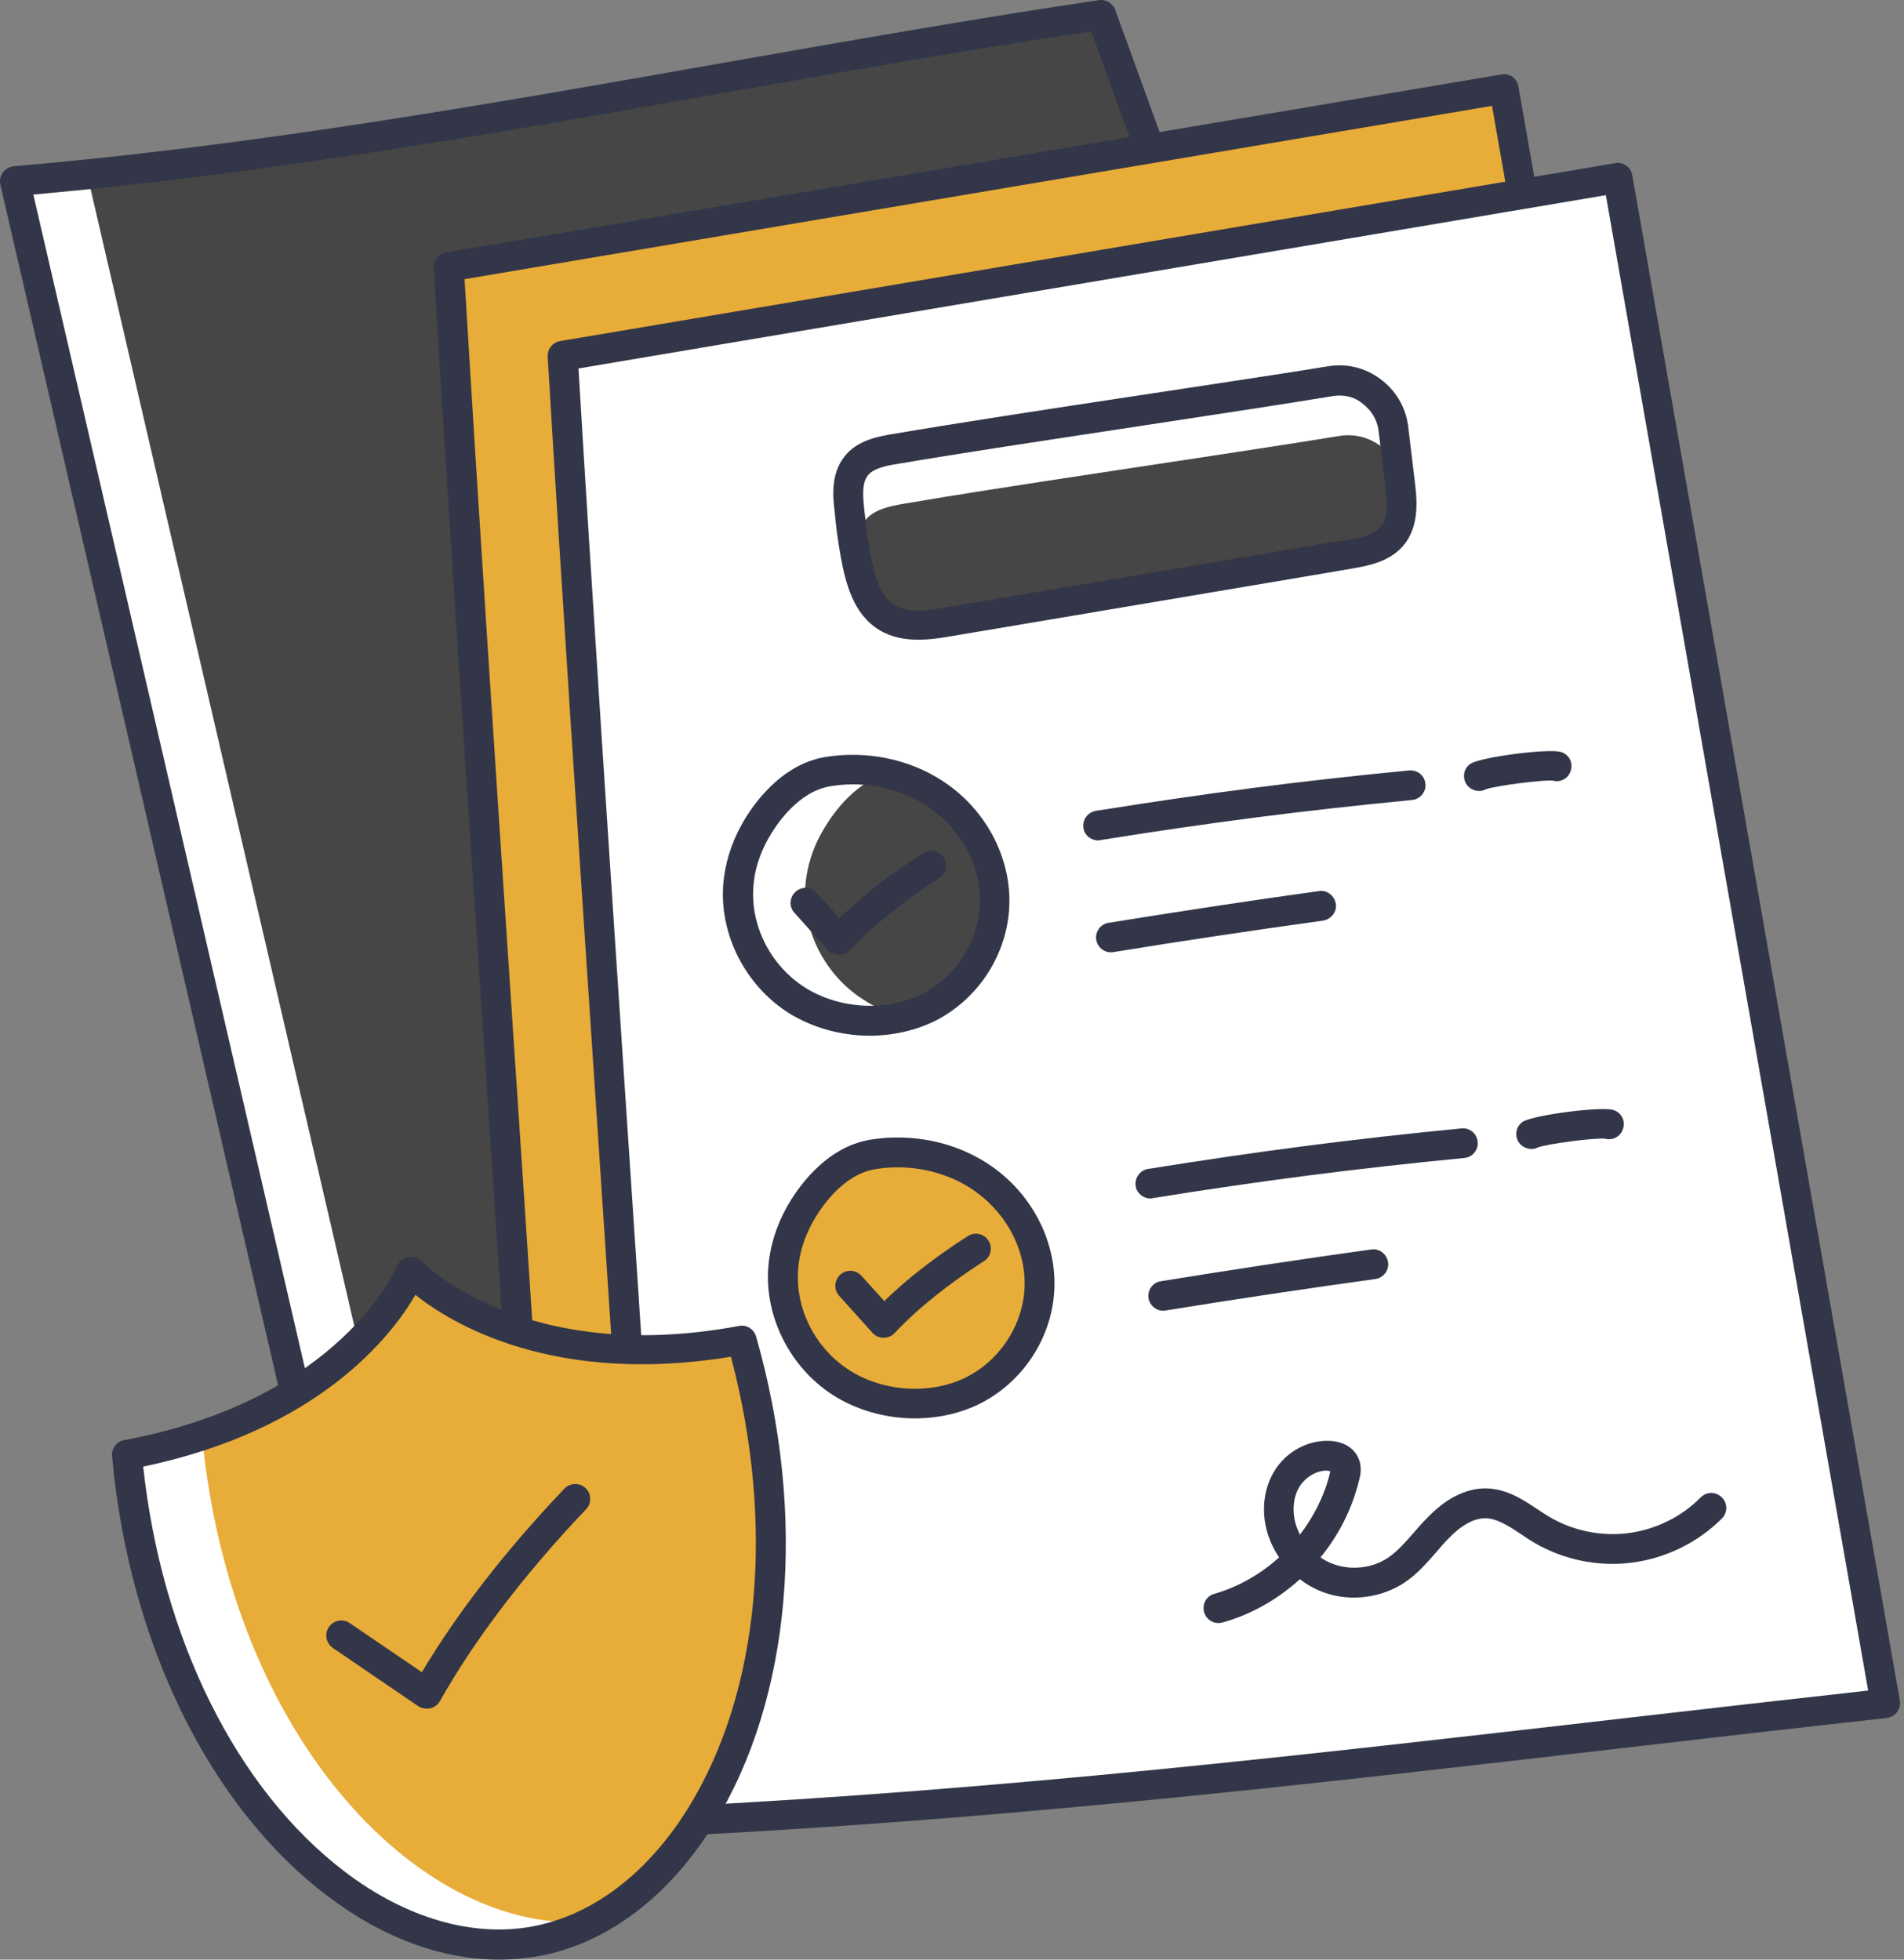 <svg width="34" height="35" viewBox="0 0 34 35" fill="none" xmlns="http://www.w3.org/2000/svg">
<rect x="0" y="0" width="34" height="35" fill="#808080" stroke="none"/>
<path d="M29.598 27.633C25.659 27.105 21.692 28.016 17.769 28.638C13.991 29.238 10.202 29.577 6.379 29.655C4.34 20.849 2.301 12.037 0.268 3.23C6.846 2.675 13.13 1.23 19.664 0.258L29.598 27.633Z" fill="#464646"/>
<path d="M1.557 3.114C3.573 11.82 5.69 20.921 7.702 29.622C7.257 29.639 6.818 29.655 6.379 29.661C4.34 20.854 2.307 12.048 0.268 3.236C0.701 3.197 1.129 3.158 1.557 3.114Z" fill="white"/>
<path d="M6.379 29.927C6.257 29.927 6.146 29.844 6.118 29.722L0.006 3.297C-0.01 3.219 0.006 3.142 0.051 3.08C0.095 3.019 0.167 2.98 0.245 2.969C4.485 2.608 8.685 1.869 12.746 1.152C14.991 0.758 17.308 0.347 19.625 0.002C19.753 -0.014 19.869 0.058 19.914 0.175L29.854 27.544C29.887 27.633 29.87 27.727 29.809 27.799C29.748 27.872 29.659 27.911 29.565 27.894C26.303 27.461 22.959 28.033 19.719 28.583C19.08 28.694 18.447 28.8 17.814 28.9C14.063 29.5 10.218 29.839 6.385 29.922C6.385 29.927 6.385 29.927 6.379 29.927ZM0.595 3.475L6.59 29.389C10.33 29.3 14.074 28.961 17.73 28.377C18.364 28.277 18.997 28.166 19.631 28.061C22.764 27.527 25.998 26.972 29.198 27.316L19.486 0.558C17.247 0.897 15.008 1.291 12.835 1.675C8.863 2.38 4.751 3.103 0.595 3.475Z" fill="#323648"/>
<path d="M31.638 28.833C23.982 29.683 17.398 30.578 9.703 30.955C9.169 22.088 8.553 13.632 8.014 4.764L26.86 1.586L31.638 28.833Z" fill="black"/>
<path d="M31.638 28.833C23.982 29.683 17.398 30.578 9.703 30.955C9.169 22.088 8.553 13.632 8.014 4.764L26.86 1.586L31.638 28.833Z" fill="#E8AC39"/>
<path d="M9.702 31.222C9.563 31.222 9.446 31.111 9.435 30.972C9.169 26.544 8.874 22.143 8.591 17.887C8.307 13.626 8.013 9.22 7.746 4.786C7.741 4.653 7.835 4.53 7.969 4.508L26.809 1.33C26.954 1.302 27.093 1.402 27.115 1.547L31.893 28.788C31.904 28.86 31.887 28.933 31.843 28.994C31.799 29.055 31.732 29.088 31.66 29.099C30.06 29.277 28.509 29.455 26.982 29.633C21.236 30.299 15.808 30.927 9.708 31.222C9.713 31.222 9.708 31.222 9.702 31.222ZM8.296 4.986C8.558 9.342 8.846 13.665 9.124 17.848C9.402 22.021 9.691 26.332 9.952 30.672C15.925 30.372 21.27 29.75 26.926 29.099C28.365 28.933 29.826 28.766 31.326 28.599L26.643 1.891L8.296 4.986Z" fill="#323648"/>
<path d="M33.671 30.421C26.015 31.271 19.431 32.166 11.736 32.544C11.203 23.676 10.586 15.22 10.047 6.352L28.888 3.174L33.671 30.421Z" fill="white"/>
<path d="M11.735 32.811C11.596 32.811 11.48 32.7 11.469 32.561C11.202 28.127 10.907 23.721 10.624 19.46C10.341 15.204 10.046 10.803 9.78 6.37C9.774 6.236 9.868 6.114 10.002 6.092L28.843 2.914C28.987 2.886 29.126 2.986 29.148 3.131L33.926 30.372C33.937 30.444 33.921 30.517 33.876 30.578C33.832 30.639 33.765 30.672 33.693 30.683C32.093 30.861 30.537 31.039 29.015 31.217C23.27 31.883 17.841 32.511 11.741 32.806C11.746 32.811 11.741 32.811 11.735 32.811ZM10.33 6.581C10.591 10.931 10.88 15.248 11.157 19.427C11.435 23.605 11.724 27.916 11.985 32.267C17.958 31.967 23.303 31.344 28.959 30.694C30.398 30.528 31.859 30.361 33.36 30.194L28.676 3.486L10.33 6.581Z" fill="#323648"/>
<path d="M15.84 11.025C15.462 10.797 15.351 10.308 15.267 9.869C15.212 9.553 15.19 9.364 15.162 9.103C15.134 8.836 15.112 8.536 15.278 8.325C15.44 8.119 15.717 8.064 15.973 8.019C17.851 7.697 20.729 7.286 23.129 6.908L23.752 6.808C24.291 6.719 24.796 7.091 24.88 7.63L24.996 8.592C25.041 8.936 25.079 9.325 24.846 9.586C24.668 9.792 24.374 9.847 24.107 9.892C23.913 9.925 23.718 9.958 23.524 9.986C21.224 10.375 19.229 10.708 16.934 11.097C16.568 11.164 16.156 11.22 15.84 11.025Z" fill="#464646"/>
<path d="M15.329 10.165C15.306 10.065 15.284 9.965 15.267 9.865C15.212 9.548 15.19 9.359 15.162 9.098C15.134 8.832 15.112 8.532 15.278 8.32C15.44 8.115 15.717 8.059 15.973 8.015C17.851 7.693 20.729 7.281 23.129 6.904L23.752 6.804C24.291 6.715 24.796 7.087 24.88 7.626L24.974 8.382C24.807 7.97 24.374 7.709 23.913 7.787L23.29 7.887C20.89 8.265 18.012 8.676 16.134 8.998C15.879 9.043 15.601 9.098 15.44 9.304C15.273 9.521 15.29 9.815 15.323 10.082C15.323 10.11 15.323 10.137 15.329 10.165Z" fill="white"/>
<path d="M16.397 11.425C16.164 11.425 15.92 11.386 15.703 11.253C15.236 10.97 15.097 10.414 15.008 9.914C14.953 9.603 14.931 9.414 14.908 9.17L14.903 9.125C14.875 8.881 14.831 8.464 15.081 8.153C15.308 7.858 15.703 7.792 15.936 7.753C17.081 7.558 18.57 7.33 20.142 7.092C21.142 6.942 22.154 6.786 23.093 6.642L23.715 6.542C24.048 6.486 24.381 6.569 24.648 6.769C24.921 6.969 25.093 7.258 25.143 7.592L25.259 8.558C25.298 8.87 25.37 9.392 25.048 9.758C24.798 10.042 24.409 10.108 24.154 10.153C23.959 10.186 23.765 10.22 23.57 10.253C21.276 10.642 19.281 10.975 16.981 11.364C16.82 11.392 16.614 11.425 16.397 11.425ZM23.915 7.064C23.876 7.064 23.837 7.069 23.798 7.075L23.176 7.175C22.237 7.325 21.22 7.475 20.22 7.63C18.648 7.869 17.164 8.092 16.025 8.286C15.809 8.319 15.592 8.369 15.497 8.492C15.392 8.625 15.408 8.853 15.431 9.081L15.436 9.125C15.464 9.364 15.481 9.536 15.531 9.831C15.603 10.231 15.697 10.636 15.975 10.809C16.209 10.953 16.542 10.909 16.892 10.848C19.192 10.459 21.187 10.125 23.481 9.736C23.676 9.703 23.87 9.67 24.059 9.642C24.304 9.603 24.526 9.553 24.648 9.42C24.798 9.247 24.77 8.942 24.732 8.636L24.615 7.675C24.587 7.492 24.487 7.325 24.331 7.208C24.215 7.108 24.065 7.064 23.915 7.064Z" fill="#323648"/>
<path d="M13.179 15.826C13.123 16.604 13.518 17.404 14.207 17.848C14.896 18.293 15.857 18.359 16.59 17.981C17.318 17.604 17.768 16.826 17.757 16.053C17.746 15.309 17.329 14.575 16.668 14.153C16.124 13.803 15.429 13.67 14.785 13.775C14.196 13.87 13.74 14.381 13.479 14.853C13.307 15.159 13.207 15.487 13.179 15.826Z" fill="#464646"/>
<path d="M16.125 18.16C15.48 18.321 14.752 18.209 14.208 17.848C13.519 17.398 13.13 16.598 13.18 15.826C13.202 15.487 13.308 15.159 13.48 14.859C13.741 14.387 14.202 13.876 14.786 13.781C15.136 13.726 15.497 13.737 15.841 13.815C15.325 13.959 14.925 14.426 14.68 14.859C14.508 15.159 14.408 15.487 14.38 15.826C14.325 16.604 14.719 17.404 15.408 17.848C15.625 17.993 15.869 18.093 16.125 18.16Z" fill="white"/>
<path d="M15.531 18.498C15.014 18.498 14.492 18.354 14.058 18.076C13.303 17.582 12.853 16.693 12.914 15.809C12.941 15.443 13.053 15.07 13.242 14.731C13.419 14.409 13.925 13.653 14.742 13.52C15.464 13.403 16.22 13.553 16.814 13.937C17.553 14.409 18.014 15.22 18.025 16.059C18.036 16.959 17.52 17.809 16.714 18.226C16.358 18.404 15.947 18.498 15.531 18.498ZM15.231 14.009C15.097 14.009 14.964 14.02 14.831 14.042C14.247 14.137 13.853 14.737 13.714 14.987C13.564 15.259 13.469 15.554 13.453 15.842C13.403 16.537 13.758 17.237 14.358 17.626C14.97 18.026 15.842 18.076 16.475 17.748C17.098 17.426 17.509 16.748 17.497 16.059C17.492 15.398 17.12 14.759 16.531 14.381C16.153 14.137 15.692 14.009 15.231 14.009Z" fill="#323648"/>
<path d="M14.98 17.053C14.902 17.053 14.83 17.02 14.78 16.965L14.186 16.303C14.086 16.192 14.097 16.026 14.208 15.926C14.319 15.826 14.486 15.837 14.586 15.948L14.991 16.398C15.397 16.003 15.903 15.609 16.486 15.237C16.608 15.159 16.775 15.192 16.853 15.32C16.93 15.442 16.897 15.609 16.769 15.687C16.13 16.098 15.58 16.537 15.175 16.97C15.125 17.026 15.053 17.053 14.98 17.053Z" fill="#323648"/>
<path d="M13.986 22.665C13.93 23.443 14.325 24.243 15.014 24.688C15.703 25.138 16.664 25.199 17.397 24.821C18.125 24.443 18.575 23.665 18.564 22.893C18.553 22.148 18.136 21.415 17.475 20.993C16.93 20.643 16.236 20.509 15.591 20.615C15.002 20.709 14.547 21.221 14.286 21.693C14.113 21.993 14.008 22.326 13.986 22.665Z" fill="black"/>
<path d="M13.986 22.665C13.93 23.443 14.325 24.243 15.014 24.688C15.703 25.138 16.664 25.199 17.397 24.821C18.125 24.443 18.575 23.665 18.564 22.893C18.553 22.148 18.136 21.415 17.475 20.993C16.93 20.643 16.236 20.509 15.591 20.615C15.002 20.709 14.547 21.221 14.286 21.693C14.113 21.993 14.008 22.326 13.986 22.665Z" fill="#E8AC39"/>
<path d="M16.335 25.333C15.819 25.333 15.296 25.188 14.863 24.91C14.107 24.416 13.657 23.527 13.718 22.643C13.746 22.277 13.857 21.904 14.046 21.566C14.224 21.243 14.73 20.488 15.546 20.354C16.269 20.238 17.024 20.388 17.619 20.771C18.358 21.243 18.819 22.055 18.83 22.893C18.841 23.794 18.324 24.644 17.519 25.06C17.158 25.244 16.747 25.333 16.335 25.333ZM16.03 20.849C15.896 20.849 15.763 20.86 15.63 20.882C15.046 20.977 14.652 21.577 14.513 21.827C14.363 22.099 14.268 22.393 14.252 22.682C14.202 23.377 14.557 24.077 15.157 24.466C15.769 24.866 16.641 24.916 17.274 24.588C17.897 24.266 18.308 23.588 18.297 22.899C18.291 22.243 17.919 21.599 17.33 21.221C16.952 20.977 16.491 20.849 16.03 20.849Z" fill="#323648"/>
<path d="M15.779 23.893C15.701 23.893 15.629 23.86 15.579 23.804L14.985 23.143C14.885 23.032 14.896 22.866 15.007 22.765C15.118 22.665 15.285 22.677 15.385 22.788L15.79 23.238C16.196 22.843 16.701 22.449 17.285 22.076C17.407 21.999 17.574 22.032 17.651 22.16C17.729 22.282 17.696 22.449 17.568 22.526C16.929 22.938 16.379 23.377 15.974 23.81C15.924 23.866 15.851 23.893 15.779 23.893Z" fill="#323648"/>
<path d="M21.758 28.988C21.641 28.988 21.535 28.911 21.502 28.794C21.463 28.655 21.541 28.505 21.686 28.466C22.113 28.344 22.508 28.116 22.841 27.816C22.763 27.699 22.697 27.572 22.652 27.438C22.519 27.049 22.552 26.627 22.741 26.299C22.958 25.921 23.38 25.699 23.791 25.738C24.008 25.76 24.175 25.866 24.252 26.032C24.33 26.194 24.291 26.36 24.269 26.438C24.147 26.944 23.908 27.416 23.58 27.816C23.658 27.872 23.747 27.916 23.836 27.944C24.147 28.049 24.514 28.005 24.786 27.822C24.958 27.705 25.102 27.538 25.258 27.36C25.325 27.283 25.391 27.205 25.464 27.133C25.814 26.76 26.18 26.577 26.547 26.583C26.908 26.594 27.197 26.783 27.453 26.955C27.519 26.999 27.586 27.044 27.653 27.083C28.075 27.338 28.581 27.444 29.07 27.383C29.558 27.322 30.025 27.094 30.37 26.744C30.475 26.638 30.642 26.638 30.747 26.744C30.853 26.849 30.853 27.016 30.747 27.122C30.314 27.555 29.742 27.833 29.136 27.91C28.531 27.988 27.903 27.855 27.381 27.544C27.308 27.499 27.23 27.449 27.158 27.399C26.942 27.255 26.736 27.122 26.53 27.116C26.319 27.116 26.091 27.238 25.847 27.499C25.78 27.566 25.719 27.638 25.658 27.71C25.486 27.905 25.314 28.11 25.08 28.266C24.669 28.538 24.125 28.61 23.663 28.449C23.502 28.394 23.347 28.311 23.213 28.205C22.819 28.561 22.352 28.833 21.835 28.977C21.808 28.983 21.78 28.988 21.758 28.988ZM23.686 26.266C23.502 26.266 23.302 26.388 23.197 26.566C23.086 26.76 23.069 27.021 23.152 27.266C23.169 27.316 23.191 27.36 23.213 27.41C23.463 27.083 23.652 26.71 23.747 26.316C23.752 26.299 23.752 26.288 23.752 26.277C23.747 26.277 23.736 26.271 23.725 26.271C23.713 26.266 23.702 26.266 23.686 26.266Z" fill="#323648"/>
<path d="M27.348 20.521C27.248 20.521 27.148 20.465 27.103 20.371C27.042 20.243 27.087 20.093 27.209 20.026C27.431 19.91 28.554 19.765 28.793 19.821C28.937 19.854 29.026 19.999 28.987 20.143C28.954 20.288 28.809 20.377 28.665 20.338C28.504 20.315 27.598 20.432 27.448 20.499C27.42 20.515 27.381 20.521 27.348 20.521Z" fill="#323648"/>
<path d="M20.542 21.405C20.414 21.405 20.297 21.31 20.28 21.182C20.258 21.038 20.358 20.899 20.503 20.877C22.525 20.555 24.148 20.343 26.098 20.154C26.248 20.138 26.375 20.249 26.387 20.393C26.403 20.538 26.292 20.671 26.148 20.682C24.209 20.871 22.597 21.077 20.586 21.399C20.569 21.405 20.558 21.405 20.542 21.405Z" fill="#323648"/>
<path d="M20.77 23.41C20.642 23.41 20.531 23.316 20.509 23.188C20.487 23.044 20.581 22.905 20.731 22.883C21.97 22.683 23.237 22.488 24.487 22.316C24.632 22.294 24.765 22.399 24.787 22.544C24.809 22.688 24.704 22.822 24.559 22.844C23.315 23.016 22.054 23.205 20.82 23.405C20.798 23.41 20.781 23.41 20.77 23.41Z" fill="#323648"/>
<path d="M26.414 14.127C26.314 14.127 26.214 14.071 26.17 13.977C26.109 13.849 26.153 13.699 26.275 13.632C26.498 13.515 27.62 13.371 27.859 13.427C28.003 13.46 28.092 13.604 28.053 13.749C28.02 13.893 27.876 13.982 27.731 13.943C27.57 13.921 26.664 14.038 26.514 14.104C26.486 14.121 26.448 14.127 26.414 14.127Z" fill="#323648"/>
<path d="M19.608 15.01C19.48 15.01 19.363 14.915 19.347 14.788C19.325 14.643 19.425 14.504 19.569 14.482C21.591 14.16 23.214 13.949 25.164 13.76C25.314 13.749 25.442 13.854 25.453 13.999C25.47 14.143 25.358 14.277 25.214 14.288C23.275 14.477 21.664 14.682 19.652 15.004C19.636 15.01 19.625 15.01 19.608 15.01Z" fill="#323648"/>
<path d="M19.837 17.009C19.709 17.009 19.598 16.915 19.576 16.787C19.553 16.643 19.648 16.504 19.798 16.482C21.037 16.282 22.303 16.087 23.554 15.915C23.698 15.893 23.831 15.998 23.854 16.143C23.876 16.287 23.77 16.42 23.626 16.443C22.381 16.615 21.12 16.804 19.887 17.004C19.864 17.009 19.848 17.009 19.837 17.009Z" fill="#323648"/>
<path d="M9.563 34.672C6.49 35.245 2.779 31.683 2.268 25.977C6.329 25.221 7.335 22.705 7.335 22.705C7.335 22.705 9.179 24.688 13.241 23.933C14.813 29.444 12.641 34.1 9.563 34.672Z" fill="black"/>
<path d="M9.563 34.672C6.49 35.245 2.779 31.683 2.268 25.977C6.329 25.221 7.335 22.705 7.335 22.705C7.335 22.705 9.179 24.688 13.241 23.933C14.813 29.444 12.641 34.1 9.563 34.672Z" fill="#E8AC39"/>
<path d="M10.585 34.316C10.257 34.489 9.918 34.605 9.563 34.672C6.49 35.244 2.779 31.683 2.268 25.977C2.757 25.888 3.201 25.771 3.607 25.632C4.123 31.116 7.59 34.605 10.585 34.316Z" fill="white"/>
<path d="M8.913 35C7.896 35 6.829 34.611 5.846 33.861C3.74 32.267 2.301 29.333 2.001 26.005C1.99 25.866 2.084 25.744 2.218 25.721C6.09 24.999 7.079 22.638 7.09 22.616C7.124 22.532 7.201 22.471 7.29 22.454C7.379 22.438 7.474 22.465 7.535 22.532C7.551 22.549 9.346 24.399 13.196 23.682C13.33 23.654 13.463 23.738 13.502 23.871C14.419 27.083 14.135 30.338 12.746 32.583C11.946 33.878 10.835 34.717 9.613 34.939C9.385 34.978 9.146 35 8.913 35ZM2.557 26.194C2.89 29.272 4.229 31.966 6.162 33.433C7.251 34.261 8.446 34.606 9.513 34.406C10.585 34.206 11.569 33.456 12.291 32.289C13.569 30.222 13.847 27.227 13.052 24.232C9.885 24.749 8.068 23.643 7.418 23.127C6.996 23.855 5.701 25.538 2.557 26.194Z" fill="#323648"/>
<path d="M7.617 30.516C7.561 30.516 7.511 30.5 7.467 30.472L5.944 29.433C5.822 29.349 5.789 29.183 5.872 29.061C5.956 28.938 6.122 28.905 6.244 28.988L7.533 29.866C8.167 28.805 9.022 27.699 10.078 26.588C10.178 26.483 10.35 26.477 10.456 26.577C10.562 26.677 10.567 26.849 10.467 26.955C9.367 28.11 8.467 29.294 7.856 30.383C7.817 30.45 7.756 30.494 7.683 30.511C7.661 30.516 7.639 30.516 7.617 30.516Z" fill="#323648"/>
</svg>
